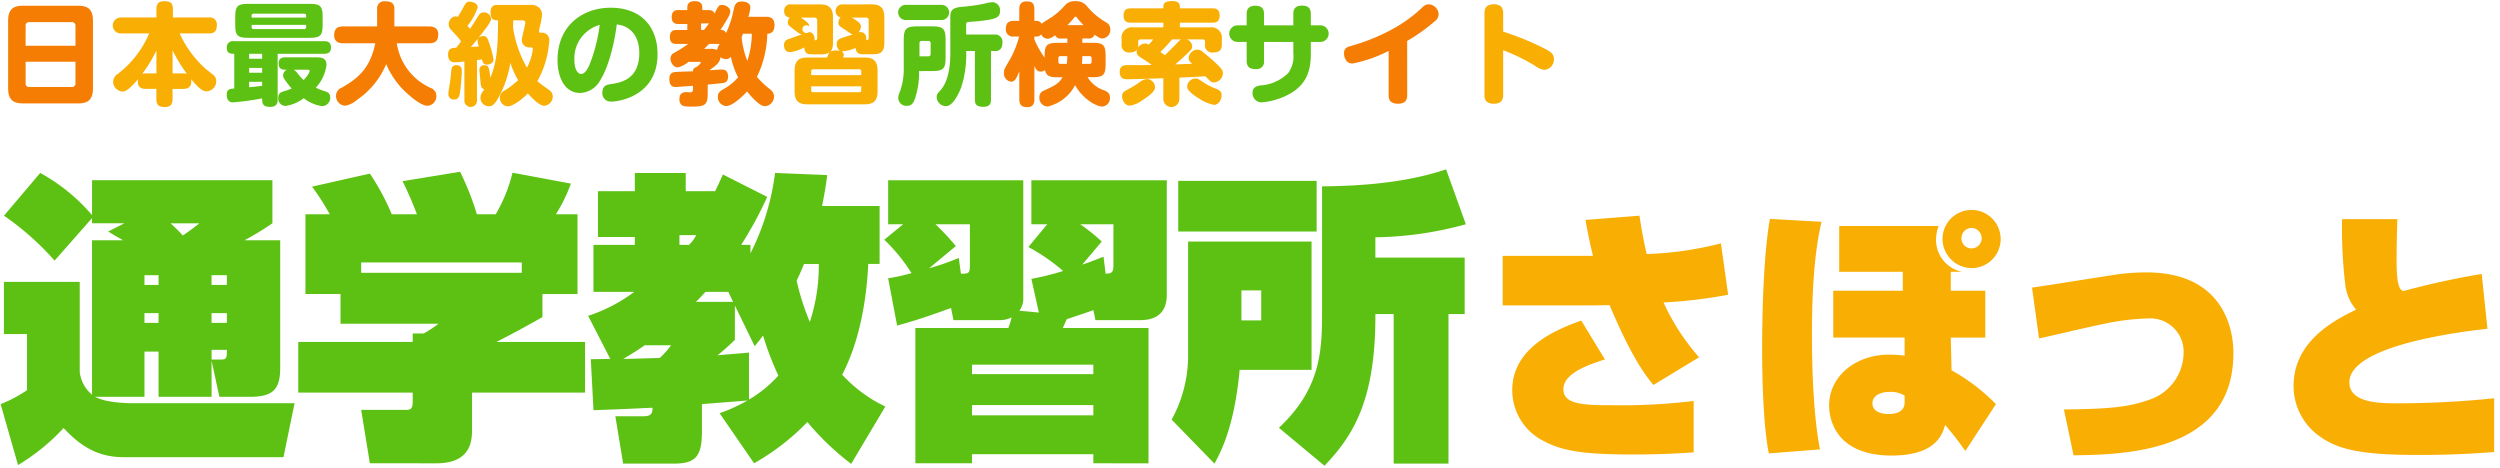 <svg xmlns="http://www.w3.org/2000/svg" xmlns:xlink="http://www.w3.org/1999/xlink" width="374" height="70" viewBox="0 0 374 70"><defs><style>.a{clip-path:url(#b);}.b{fill:#f8ae03;}.c{fill:#5dc114;}.d{fill:#f67d03;}.e{fill:rgba(0,0,0,0);}</style><clipPath id="b"><rect width="374" height="70"/></clipPath></defs><g id="a" class="a"><rect class="e" width="374" height="70"/><g transform="translate(-3323 -568)"><path class="b" d="M3596.632,628.7c0-4.5,4.077-7.646,8.929-7.646a15.736,15.736,0,0,1,2.368.159V618.5h-10.676v-7.01h10.405v-2.827h-9.513v-6.85h14.87a6.217,6.217,0,0,0-.388,1.912,4.9,4.9,0,0,0,3.882,4.939h-1.67v2.827H3620v7.01h-5.163l.116,4.9a28.689,28.689,0,0,1,6.639,5.057l-4.581,7.01a43.76,43.76,0,0,0-3.029-3.9c-.388,1.434-1.4,4.581-8,4.581C3597.292,636.146,3596.632,630.251,3596.632,628.7Zm6.484-.358c0,1.393,1.669,1.593,2.368,1.593.659,0,2.445-.08,2.445-1.712v-1.036a3.888,3.888,0,0,0-2.251-.557C3604.591,626.627,3603.116,627.026,3603.116,628.34Zm28.648.916c6.6-.08,9.589-.318,12.7-1.434a7.461,7.461,0,0,0,5.2-6.929,4.978,4.978,0,0,0-5.242-5.258,35.025,35.025,0,0,0-6.6.8c-1.553.279-8.386,1.912-9.783,2.191l-1.048-7.607c1.825-.238,9.977-1.553,11.608-1.792a32.4,32.4,0,0,1,5.513-.478c10.676,0,13.005,7.368,13.005,12.067,0,14.417-15.14,15.214-23.915,15.293Zm38.043,3.864a9.208,9.208,0,0,1-3.688-7.408c0-6.81,6.406-9.957,9.357-11.39a6.916,6.916,0,0,1-1.631-3.824,69.9,69.9,0,0,1-.466-9.718h8.269c-.078,2.031-.117,4.182-.117,6.173,0,2.907.233,4.46,1.048,4.58a116.844,116.844,0,0,1,11.686-2.549l.854,8.2c-6.251.677-20.654,2.867-20.654,8.005,0,3.107,4.542,3.146,7.26,3.146a141.123,141.123,0,0,0,14.4-.757v8.044c-2.679.2-6.251.439-11.219.439C3676.018,636.066,3672.641,635.229,3669.807,633.119Zm-116.342.6a8.481,8.481,0,0,1-4.232-7.368c0-6.531,6.988-9.2,10.326-10.395l3.533,5.814c-2.368.757-6.211,2.031-6.211,4.461,0,2.27,2.989,2.389,7.3,2.389a90.151,90.151,0,0,0,12.191-.637v7.686c-1.2.08-4.194.319-9.24.319C3559.21,635.986,3556.3,635.349,3553.465,633.716Zm33.152-13.661c0-5.376.232-14.178,1.164-19.316l7.726.438c-1.243,5.138-1.437,11.909-1.437,16.847,0,2.748.039,11.31,1.2,17.2l-7.648.6C3586.617,630.968,3586.617,621.728,3586.617,620.056Zm-22.825-6.412c-.311,0-2.02.04-2.485.04H3547.8v-7.408h13.51c-.583-2.429-.854-3.863-1.126-5.376l8.076-.637c.271,1.672.5,3.226,1.086,5.735a50.612,50.612,0,0,0,11.1-1.594l1.087,7.686a72.57,72.57,0,0,1-9.667,1.155,32.979,32.979,0,0,0,5.318,8.2l-6.833,4.142C3569.3,624.317,3567.246,621.808,3563.792,613.644Zm49.806-10a4.35,4.35,0,1,1,4.349,4.461A4.4,4.4,0,0,1,3613.6,603.647Zm2.834,0a1.5,1.5,0,0,0,1.515,1.514,1.528,1.528,0,0,0,1.514-1.514,1.562,1.562,0,0,0-1.514-1.553A1.536,1.536,0,0,0,3616.432,603.647Z"/><path class="c" d="M3514.324,632c6.1-5.718,6.455-11.21,6.455-17.018V595.877c5.109-.046,12.236-.409,18.557-2.542l2.957,8.214a53.35,53.35,0,0,1-13.536,1.951v3.04h13.357v8.442h-2.42v22.374h-8.2V614.983h-2.734c.044,12.344-3,17.926-7.62,22.692Zm-191.229-3.54a20.55,20.55,0,0,0,3.945-2.087v-8.4h-3.452v-7.806h11.341v13.478a5.19,5.19,0,0,0,1.838,3.4v-23.1h4.661c-.986-.545-1.434-.816-2.241-1.316l2.421-1.226h-4.841v-.771l-5.6,6.354a41.468,41.468,0,0,0-7.575-6.717l5.424-6.4a27.938,27.938,0,0,1,7.755,6.308v-5.219h26.983v6.444a45.084,45.084,0,0,1-4.168,2.542h5.333v19.061c0,3.086-.941,4.357-4.437,4.357h-4.662l-1.166-5.4v5.4h-7.934v-6.763h-2.107v6.763h-7.4a7.436,7.436,0,0,0,2.2.68,20.354,20.354,0,0,0,3.765.273h23.891l-1.659,8.078h-23.98c-4.661,0-7.261-2.633-8.92-4.357a31.039,31.039,0,0,1-6.813,5.537Zm31.556-6.671h1.39c.9,0,.9-.318.9-1.453h-2.286Zm0-5.492h2.286v-1.453h-2.286Zm-10.041,0h2.107v-1.453h-2.107Zm10.041-5.673h2.286v-1.453h-2.286Zm-10.041,0h2.107v-1.453h-2.107Zm5.738-7.4a29.037,29.037,0,0,0,2.465-1.815h-4.3A24.1,24.1,0,0,1,3350.348,603.228Zm93.44,27.911a35.153,35.153,0,0,1-7.979,6.172l-5.154-7.488a25.507,25.507,0,0,0,4.169-1.906c-.986.091-5.738.454-6.813.544v3.948c0,3.54-.673,4.947-4.08,4.947h-7.709l-1.166-7.08h4.259c1.255,0,1.3-.635,1.3-1.271-1.3.046-3.542.182-8.83.364l-.4-7.625c.4,0,2.421-.045,2.914-.045l-3.317-6.445a23.808,23.808,0,0,0,6.9-3.585h-6.1v-7.034h6.186v-1.18h-5.513V596.6h5.513v-2.723h7.619V596.6h4.393c.537-1.089.762-1.589,1.166-2.5l6.634,3.358a58.114,58.114,0,0,1-3.9,7.171h1.39v1.271a36.767,36.767,0,0,0,3.676-12.027l7.8.318c-.135,1.225-.269,2.087-.762,4.629h8.606v8.668h-1.7c-.269,5.719-1.391,11.755-3.9,16.565a21.027,21.027,0,0,0,6.455,4.765l-5.11,8.577A39.784,39.784,0,0,1,3443.788,631.138Zm-8.74-3.358a18.742,18.742,0,0,0,4.393-3.586,45.267,45.267,0,0,1-2.286-5.99c-.628.817-.9,1.18-1.256,1.589l-2.958-6.081v5.128a34.091,34.091,0,0,1-2.6,2.315c.762-.091,4.035-.318,4.707-.409Zm-18.826-6.081c.851,0,4.707-.137,5.468-.137a12.946,12.946,0,0,0,1.7-1.905h-3.945C3418.284,620.474,3417.3,621.064,3416.222,621.7Zm25.953-11.709a36.949,36.949,0,0,0,1.972,6.172,26.689,26.689,0,0,0,1.345-8.669h-2.2C3443.161,607.721,3442.8,608.72,3442.175,609.99Zm-15.061,3.177h5.558l-.717-1.5h-3.406C3428.279,611.942,3428.1,612.168,3427.115,613.167Zm-2.466-8.532h1.435a5.993,5.993,0,0,0,1.075-1.453h-2.51Zm73.628,26.141a19.86,19.86,0,0,0,2.465-9.349V604.136h18.468v19.2h-10.758c-.807,8.668-2.869,12.344-3.766,14.024Zm10.444-14.84h2.959v-4.494h-2.959Zm-22.156,21.375v-1.362h-18.153v1.362h-8.472V617.07h13.9a8.418,8.418,0,0,0,.493-1.589,3.993,3.993,0,0,1-1.973.409h-6.723l-.359-1.815c-3.406,1.226-4.975,1.77-8.068,2.633l-1.345-7.079a26.755,26.755,0,0,0,3.5-.772,25.853,25.853,0,0,0-4.079-4.992l2.824-2.314h-2.242v-6.581h20.216V612.85a3,3,0,0,1-.583,1.633l2.914.273-1.121-5.038a39.778,39.778,0,0,0,4.751-1.18,28.773,28.773,0,0,0-5.2-3.585l2.823-3.4h-2.375v-6.581h20.26v17.155c0,3.767-3.137,3.767-4.169,3.767h-6.5l-.314-1.5c-1.883.681-3.63,1.226-3.989,1.362-.135.318-.448,1-.583,1.316h12.82v20.241Zm-18.153-7.17h18.153V628.6h-18.153Zm0-6.172h18.153v-1.407h-18.153Zm19.991-15.022c1.031-.045,1.166-.227,1.166-1.453v-5.945h-4.975a26.962,26.962,0,0,1,3.226,2.587l-2.913,3.449c.9-.272,1.3-.454,3.183-1.18Zm-21.649,0c1.12,0,1.344,0,1.344-1.271v-6.126h-5.155a36.016,36.016,0,0,1,3.048,3.267L3462,608.129a36.2,36.2,0,0,0,4.437-1.543Zm-88.421,28.364-1.3-7.987h6.5c.761,0,1.211,0,1.211-1.225v-1.362h-17.124v-7.579h17.124v-1.271h1.658a18.456,18.456,0,0,0,2.2-1.453H3373.94v-4.447h-5.245V600.052h3.632a36.913,36.913,0,0,0-2.645-4.13l8.651-1.951a35.184,35.184,0,0,1,3.272,6.081h3.765a52.97,52.97,0,0,0-2.151-4.947l8.606-1.407a39.172,39.172,0,0,1,2.51,6.354h2.824a22.9,22.9,0,0,0,2.51-6.218l8.741,1.634a24.1,24.1,0,0,1-2.242,4.584h3.228v11.936h-5.244v3.449c-2.241,1.271-4.482,2.5-6.9,3.721h13.269v7.579h-16.9v5.31c0,1.679,0,5.264-5.333,5.264Zm-1.3-28.5h24.026v-1.544h-24.026Zm122.231-6.172v-7.579h20.708v7.579Z"/><path class="d" d="M3336.906,571.11c0-1.772-.8-2.253-2.224-2.253h-8.225c-1.455,0-2.24.5-2.24,2.253V581.2c0,1.756.785,2.269,2.24,2.269h8.225c1.439,0,2.224-.513,2.224-2.269Zm-10.072,3.727v-2.965a.5.5,0,0,1,.539-.563h6.361a.51.51,0,0,1,.556.563v2.965Zm7.456,2.4v3.213a.511.511,0,0,1-.556.563h-6.361a.5.5,0,0,1-.539-.563v-3.213Z"/><path class="b" d="M3350.42,581.3c.883,0,1.292-.431,1.177-1.457,1.324,1.59,1.831,1.822,2.322,1.822a1.5,1.5,0,0,0,1.423-1.524,1.1,1.1,0,0,0-.392-.895c-.278-.248-.752-.6-1.046-.828A15.644,15.644,0,0,1,3349.88,573h4.35c.866,0,1.21-.364,1.21-1.259a1.04,1.04,0,0,0-1.21-1.126h-5.363v-1.226c0-.944-.392-1.209-1.341-1.209-.965,0-1.128.6-1.128,1.209v1.226h-5.3a1.193,1.193,0,1,0,0,2.385h4.219a14.96,14.96,0,0,1-4.66,6.029,1.48,1.48,0,0,0-.736,1.209,1.509,1.509,0,0,0,1.455,1.458c.67,0,1.635-1.11,2.256-1.839-.164,1.309.638,1.441,1.161,1.441h1.6v1.441c0,.894.262,1.276,1.292,1.276,1.1,0,1.128-.812,1.128-1.276V581.3Zm-1.6-2.319v-3.445a22.931,22.931,0,0,0,2.142,3.511,2.066,2.066,0,0,0-.54-.066Zm-4.023,0a2.389,2.389,0,0,0-.523.066,20.333,20.333,0,0,0,2.125-3.495v3.429Z"/><path class="c" d="M3364.538,576.046h6.949c.638,0,1.03-.232,1.03-.944,0-.861-.622-.944-1.03-.944h-13.539a.892.892,0,0,0-1.014.994c0,.894.6.894,1.112.894v5.184c-.638.066-1.128.1-1.128.944,0,.828.425,1.143.9,1.143a38.768,38.768,0,0,0,4.4-.6c0,.662,0,1.275,1.21,1.275,1.1,0,1.112-.762,1.112-1.06Zm-2.322,2.832h-1.946v-.712h1.946Zm0-2.087h-1.946v-.745h1.946Zm-1.946,3.445h1.946v.6c-.932.116-1.03.132-1.946.215Zm11-9.623c0-1.756-.36-2.037-2.028-2.037h-9.026c-1.7,0-2.028.315-2.028,2.037v1.01c0,1.739.343,2.037,2.028,2.037h9.026c1.7,0,2.028-.315,2.028-2.037Zm-10.628.017v-.282a.262.262,0,0,1,.294-.3h7.554a.274.274,0,0,1,.311.3v.282Zm8.159,1.408a.286.286,0,0,1-.311.315h-7.554c-.2,0-.294-.116-.294-.315v-.315h8.159Zm-3.107,4.538c-.376,0-1.014.066-1.014.928,0,.679.376.928,1.014.928h.245a.923.923,0,0,0-.589.845c0,.248.033.4.769,1.342a5.429,5.429,0,0,0,.523.613,9,9,0,0,1-1.128.414c-.523.149-.883.315-.883.961a1.1,1.1,0,0,0,1.079,1.242,5.855,5.855,0,0,0,2.731-1.159,5.7,5.7,0,0,0,2.8,1.193,1.262,1.262,0,0,0,1.161-1.308c0-.629-.409-.812-.85-.944a9.153,9.153,0,0,1-1.308-.513,6.076,6.076,0,0,0,1.6-3.379c0-1.159-.85-1.159-1.619-1.159Zm3.254,1.855c.229,0,.376,0,.376.182,0,.133-.18.6-.9,1.358a7.316,7.316,0,0,1-.932-1.027,1.512,1.512,0,0,0-.572-.513Z"/><path class="d" d="M3379.141,574.473c-.736,3.66-2.518,5.234-5.053,6.658a1.3,1.3,0,0,0-.817,1.226,1.462,1.462,0,0,0,1.308,1.458,3.442,3.442,0,0,0,1.831-.878,12.1,12.1,0,0,0,4.366-5.35,12.593,12.593,0,0,0,2.453,3.743c.589.6,2.616,2.5,3.745,2.5a1.445,1.445,0,0,0,1.308-1.474,1.246,1.246,0,0,0-.834-1.192,8.719,8.719,0,0,1-5.085-6.692h4.873c.981,0,1.324-.48,1.324-1.325,0-.895-.605-1.193-1.324-1.193H3382v-2.6c0-.928-.54-1.159-1.39-1.159a1.055,1.055,0,0,0-1.194,1.159v2.6h-5.1c-.981,0-1.324.48-1.324,1.325,0,.911.6,1.193,1.324,1.193Z"/><path class="b" d="M3403.888,580.552a3.058,3.058,0,0,1-.491-.431,14.155,14.155,0,0,0,1.766-6,1.075,1.075,0,0,0-1.014-1.226c-.376,0-.523,0-.523-.215,0-.116.212-1.01.262-1.209a10.265,10.265,0,0,0,.2-1.259,1.417,1.417,0,0,0-.556-1.16,1.81,1.81,0,0,0-1.259-.315h-4.856c-.294,0-1.03,0-1.03,1.077,0,1.193.556,1.226,1.128,1.226-.049,3.727-.082,5.963-1.161,8.6-.18-1.54-.229-1.872-.883-1.872a.663.663,0,0,0-.752.679c0,.05.18,2.087.2,2.17.065.431.18.646.54.729-.049.083-.082.132-.18.281a1.676,1.676,0,0,0-.409,1.027,1.278,1.278,0,0,0,1.259,1.242c.507,0,.85-.232,1.488-1.375a16.268,16.268,0,0,0,1.733-5.135,12.256,12.256,0,0,0,1.161,2.6,11.577,11.577,0,0,1-2.142,1.623,1.191,1.191,0,0,0-.589.977,1.284,1.284,0,0,0,1.145,1.325c.818,0,2.191-1.043,3.042-1.938.671.745,1.733,1.855,2.469,1.855a1.417,1.417,0,0,0,1.259-1.375,1.192,1.192,0,0,0-.556-.994Zm-2.682-9.507c.1.017.376.017.376.348,0,.348-.523,2.186-.523,2.6a1.093,1.093,0,0,0,1.1,1.093c.409.016.556.016.556.265a8.03,8.03,0,0,1-.883,2.766,16.686,16.686,0,0,1-2.077-6c.016-.232.016-.464.016-1.077Zm-9.909,6.708a.665.665,0,0,0-.752.6c-.033.232-.147,1.391-.18,1.64-.033.3-.294,1.723-.294,2.054a.811.811,0,0,0,.883.845c.736,0,.817-.729.883-1.226.082-.6.245-2.269.245-2.965C3392.082,578.365,3392.082,577.752,3391.3,577.752Zm1.177,5.218a.944.944,0,1,0,1.88,0V576.99c.147-.017.261-.033.752-.1.1.447.245.779.736.779.425,0,.981-.232.981-.779a13.616,13.616,0,0,0-.752-2.75c-.164-.464-.311-.745-.785-.745-.294,0-.851.166-.851.646a3.078,3.078,0,0,0,.213.911c-.49.033-1.047.066-1.21.083.212-.232.916-1.06,2.044-2.534.736-.961.981-1.391.981-1.739a1.088,1.088,0,0,0-1.112-.911c-.409,0-.6.215-.9.679-.507.845-.785,1.275-1.145,1.789-.1-.133-.131-.166-.376-.447a9.128,9.128,0,0,0,1.537-2.766c0-.679-.916-.861-1.226-.861-.474,0-.654.331-1,1.01-.311.58-.736,1.242-.769,1.275a.661.661,0,0,0-.327-.083,1.146,1.146,0,0,0-1.014,1.193c0,.464.147.613.769,1.275a12.113,12.113,0,0,1,1.079,1.275c-.425.6-.589.778-.736.961-.605.017-1.21.05-1.21,1.027,0,1.143.785,1.143,1.03,1.143.262,0,1.374-.116,1.406-.116Z"/><path class="c" d="M3415.27,571.657c1.75.166,3.368,1.441,3.368,4.29,0,3.992-2.878,4.422-4.251,4.638-.54.083-1.276.2-1.276,1.259a1.26,1.26,0,0,0,1.308,1.358c1.275,0,6.949-.911,6.949-7.106,0-3.876-2.24-6.94-7.047-6.94-3.957,0-7.914,2.5-7.914,7.851,0,2.468,1.014,4.9,3.385,4.9a3.579,3.579,0,0,0,3.074-2.037C3414.027,578.05,3414.926,574.456,3415.27,571.657Zm-2.551.066a25.108,25.108,0,0,1-1.275,5.3c-.36.994-.834,2.037-1.5,2.037-.507,0-1.014-.679-1.014-2.037A5.2,5.2,0,0,1,3412.719,571.723Z"/><path class="d" d="M3434.947,570.514a6.164,6.164,0,0,0,.311-1.391c0-.878-1.128-.894-1.275-.894-.915,0-1.063.5-1.21,1.143a15.784,15.784,0,0,1-1.145,3.578.8.8,0,0,0-.85-.464c.294-.447.7-1.06,1.112-1.805a2.074,2.074,0,0,0,.36-.977c0-.53-.654-.961-1.226-.961-.474,0-.54.1-1.128,1.292-.164-.53-.768-.53-.981-.53h-.85v-.4c0-.861-.7-.928-1.194-.928-.523,0-1.046.2-1.046.928v.4h-1.308c-.425,0-1.03.066-1.03,1.06,0,1.027.736,1.027,1.03,1.027h1.308v.894h-1.6c-.425,0-1.014.066-1.014,1.06,0,1.027.7,1.027,1.014,1.027h1.733a19.286,19.286,0,0,1-2.06,1.308.972.972,0,0,0-.6.861c0,.6.458,1.342,1.1,1.342a3.9,3.9,0,0,0,1.6-.828h1.668c.065,0,.163.017.163.133,0,.132-.458.5-.621.629-.278.116-.539.215-.539.646-.736.033-1.93.05-2.682.116-.507.05-.85.281-.85,1.044,0,1.193.7,1.193.981,1.193.147,0,2.257-.166,2.551-.182v.547c0,.348-.147.43-.442.43-.082,0-.442-.033-.523-.033-.556,0-1.063.182-1.063,1.043,0,1.126.785,1.126,1.766,1.126,2.077,0,2.469-.2,2.469-2.07v-1.226c.294-.033,1.929-.182,2.06-.2.441-.05.981-.116.981-.994,0-1.06-.687-1.06-1.03-1.06-.245,0-1.488.1-1.766.116,1.03-.745,1.6-1.143,1.651-1.971a1.325,1.325,0,0,0,.818.3.979.979,0,0,0,.752-.331,12.04,12.04,0,0,0,1.079,3.064,8.325,8.325,0,0,1-2.24,1.789c-.507.3-.785.547-.785,1.11a1.321,1.321,0,0,0,1.276,1.391c.85,0,2.4-1.408,3.09-2.186a11.827,11.827,0,0,0,1.161,1.292c.883.845,1.259.911,1.57.911a1.467,1.467,0,0,0,1.308-1.458,1.353,1.353,0,0,0-.556-1.027,14.771,14.771,0,0,1-2.011-1.888,15.548,15.548,0,0,0,1.553-6.46c.768,0,1.079-.547,1.079-1.292,0-.894-.474-1.242-1.161-1.242Zm-6.606,4.8c.131-.133.311-.3.736-.745h1.6a2.454,2.454,0,0,0-.409.911,1.975,1.975,0,0,0-1.079-.165Zm-.458-2.832v-.977h1.03c.065,0,.1-.016.147-.016a9.344,9.344,0,0,1-.752.994Zm7.587.563a13.028,13.028,0,0,1-.671,4.058,12.772,12.772,0,0,1-.85-3.512c.065-.166.1-.282.2-.547Z"/><path class="b" d="M3449.032,568.659a.992.992,0,0,0-.278,1.954,1.067,1.067,0,0,0-.327.762c0,.431.114.5,1.1,1.143.752.514.834.58,1.047.629-.229.083-1.406.447-1.668.547-.523.182-.736.431-.736.878a1.288,1.288,0,0,0,.49,1.06,2.8,2.8,0,0,0-.638-.083,1.412,1.412,0,0,0-.834.215c.425-.414.425-.911.425-1.689v-3.462c0-1.54-.72-1.954-1.946-1.954h-4.317a.892.892,0,0,0-1.03.977.862.862,0,0,0,.851.977,1.06,1.06,0,0,0-.311.745c0,.4.2.513.981,1.11s.85.679,1.227.629c-.294.116-1.75.613-2.077.745a.875.875,0,0,0-.7.928c0,.513.2,1.027.932,1.027a6.356,6.356,0,0,0,2.093-.7c.032.729.409.944.687.994a13.421,13.421,0,0,0,1.668.033,2.537,2.537,0,0,0,1.439-.282c-.115.116-.147.182-.376.762H3443.8c-1.226,0-1.929.43-1.929,1.971v3.064c0,1.507.654,1.971,1.929,1.971h8.535c1.275,0,1.946-.464,1.946-1.971v-3.064c0-1.557-.719-1.971-1.946-1.971h-3.2c.016-.066.1-.348.1-.4a.613.613,0,0,0-.343-.513,6.183,6.183,0,0,0,2.109-.513c.1.944.7.944,1.324.944h.442c1.373,0,1.521-.017,1.88-.2.654-.315.654-1.126.654-1.855v-3.462c0-1.54-.719-1.954-1.946-1.954Zm-4.676,10.584v-.563a.279.279,0,0,1,.311-.315h6.867a.279.279,0,0,1,.311.315v.563Zm7.489,2.236a.279.279,0,0,1-.311.315h-6.867a.279.279,0,0,1-.311-.315v-.563h7.489Zm-7-10.849c.262,0,.409.133.409.431v2.518c0,.4-.131.431-.409.447.1-.5-.163-1.226-.833-1.226a.583.583,0,1,1,.033-.845c0-.381-.115-.58-1.243-1.325Zm8.111,2.9c0,.414-.1.464-.36.48,0-.033.147-1.209-.9-1.209a.964.964,0,0,0-.278.033,1.352,1.352,0,0,0,.376-.845c0-.364-.147-.646-1.374-1.358h2.109a.376.376,0,0,1,.425.431Z"/><path class="c" d="M3458.2,578.084a10.023,10.023,0,0,1-.572,3.627,2.192,2.192,0,0,0-.245.961,1.191,1.191,0,0,0,1.275,1.159c.687,0,1.014-.331,1.324-1.408a11.855,11.855,0,0,0,.507-3.793h1.913c1.733,0,2.06-.331,2.06-2.087v-2.5c0-1.756-.327-2.1-2.06-2.1h-2.126c-1.782,0-2.077.381-2.077,2.1Zm2.355-3.611a.306.306,0,0,1,.343-.348h.981a.306.306,0,0,1,.343.348v1.59a.318.318,0,0,1-.343.364h-1.325Zm-1.979-5.747a1.137,1.137,0,1,0,0,2.269h5.2a1.137,1.137,0,1,0,0-2.269Zm8.961,4.439v-1.491c0-.315.114-.381.458-.4.752-.05,1.439-.1,2.158-.2,1.75-.248,2.453-.414,2.453-1.441a1.2,1.2,0,0,0-1.112-1.308,5.642,5.642,0,0,0-1.276.232,25.627,25.627,0,0,1-3.352.464c-1.39.149-1.7.5-1.7,1.573v5.218c0,1.043,0,4.141-1.553,5.781-.327.348-.49.53-.49.961a1.407,1.407,0,0,0,1.406,1.325c1.1,0,2.028-2.17,2.273-2.832a15.682,15.682,0,0,0,.736-5.416h1.308v7.288c0,.613.164,1.06,1.275,1.06,1.128,0,1.128-.729,1.128-1.06v-7.288h.736c.572,0,.981-.447.981-1.226a1.092,1.092,0,0,0-1.128-1.242Z"/><path class="d" d="M3485.782,573.761a.9.9,0,0,0,.965-.563c.687.48.932.563,1.193.563a1.294,1.294,0,0,0,1.161-1.391,1.135,1.135,0,0,0-.573-.994,10.727,10.727,0,0,1-2.845-2.352,2.052,2.052,0,0,0-1.815-.845,1.873,1.873,0,0,0-1.5.563,10.65,10.65,0,0,1-2.011,1.805c-.213.149-1.325.812-1.537,1.01a.79.79,0,0,0-.752-.431h-.327v-1.739c0-.994-.474-1.176-1.145-1.176-1.014,0-1.112.679-1.112,1.176v1.739h-.817c-.932,0-1.194.447-1.194,1.242a1.032,1.032,0,0,0,1.194,1.093h.8a15.265,15.265,0,0,1-1.275,3.246c-.965,1.656-1,1.689-1,2.17a1.214,1.214,0,0,0,1.1,1.342c.54,0,.834-.613,1.194-1.557v4.174c0,.961.458,1.193,1.227,1.193.981,0,1.03-.8,1.03-1.193V577.9c.245.5.458.812.948.812a.95.95,0,0,0,.638-.232c.213,1.043.981,1.077,1.962,1.077h.67c-.572.977-1.177,1.242-2.8,2a1.027,1.027,0,0,0-.67,1.027,1.282,1.282,0,0,0,1.226,1.358,6.278,6.278,0,0,0,4.12-3.2c1.128,2.054,3.189,3.2,4.055,3.2a1.264,1.264,0,0,0,1.161-1.342c0-.679-.441-.895-.85-1.077a4.594,4.594,0,0,1-2.5-1.971h.67c1.733,0,2.028-.348,2.028-2.054v-1.06c0-1.722-.327-2.037-2.028-2.037h-1.455v-.646Zm-3.107,0v.646h-1.39c-1.847,0-2.011.414-2.011,2.22a14.265,14.265,0,0,1-1.537-2.733v-.431h.327a.743.743,0,0,0,.687-.331,1.1,1.1,0,0,0,.981.662c.213,0,.49-.05,1.112-.513a.872.872,0,0,0,.932.48Zm0,2.633c-.016.613-.049.845-.082,1.159h-.965c-.2,0-.294-.116-.294-.315v-.53c0-.2.1-.315.294-.315Zm.016-4.638a13.539,13.539,0,0,0,.965-1.06c.131-.166.163-.2.245-.2a.212.212,0,0,1,.2.133c.344.431.49.6.981,1.126Zm3.319,4.638c.2,0,.294.116.294.315v.53c0,.2-.1.315-.294.315h-1.161a9.182,9.182,0,0,0,.065-1.159Z"/><path class="b" d="M3502.925,573.893a.3.3,0,0,1,.344.348v.431a1.053,1.053,0,0,0,1.193,1.176c1.047,0,1.324-.447,1.324-1.226v-.762a1.568,1.568,0,0,0-1.766-1.772h-4.513v-.7h4.922c.278,0,1.03,0,1.03-1.06,0-1.077-.736-1.077-1.03-1.077h-4.922v-.248c0-.58-.392-.845-1.112-.845-.981,0-1.357.232-1.357.828v.265h-4.905c-.278,0-1.046,0-1.046,1.06,0,1.077.752,1.077,1.046,1.077h4.905v.7h-4.5a1.572,1.572,0,0,0-1.75,1.789v.745a1.07,1.07,0,0,0,1.177,1.226c.834,0,1.047-.315,1.145-.48a1.041,1.041,0,0,0-.065.365c0,.53.36.729,1.014,1.126a13.4,13.4,0,0,1,1.226.861c-1.112.033-2.829.033-3.417.016-.523,0-1.357-.033-1.357,1.01,0,1.11.768,1.11,1.145,1.11.981,0,4.317-.116,5.379-.149v3.1a1.2,1.2,0,1,0,2.4,0v-3.2c1.357-.05,3.2-.149,3.892-.2.8.828.9.928,1.324.928a1.443,1.443,0,0,0,1.292-1.342c0-.431-.082-.663-1.324-1.805-.409-.381-1.635-1.391-1.815-1.524a1.079,1.079,0,0,0-.687-.232,1.336,1.336,0,0,0-1.292,1.226c0,.414.2.6.54.878-1.21.05-1.341.066-2.534.1.867-.762,1.161-1.043,1.8-1.64.572-.547.719-.7.719-1.06a1.2,1.2,0,0,0-.785-1.043Zm-3.221,0a2.317,2.317,0,0,0-.409.331c-.769.812-.9.928-2.028,2.037-.131-.1-.36-.265-.687-.48a19.431,19.431,0,0,0,1.75-1.888Zm-6.426.348a.311.311,0,0,1,.343-.348h1.9a5.516,5.516,0,0,1-.67.778,1.14,1.14,0,0,0-.589-.166,1.315,1.315,0,0,0-1.062.7,1.259,1.259,0,0,0,.082-.53Zm1.292,5.582a1.962,1.962,0,0,0-.981.4,15.5,15.5,0,0,1-1.5.961c-.965.513-1.226.646-1.226,1.226,0,.414.327,1.391,1.161,1.391a4.022,4.022,0,0,0,1.864-.795c1.635-1.06,1.9-1.54,1.9-1.971A1.257,1.257,0,0,0,3494.57,579.823Zm7.26-.083a1.283,1.283,0,0,0-1.226,1.209.889.889,0,0,0,.245.6,6.19,6.19,0,0,0,1.439,1.126,5.938,5.938,0,0,0,2.322,1.01c.752,0,1.145-.845,1.145-1.458,0-.563-.36-.745-.785-.928a9.659,9.659,0,0,1-1.9-.961C3502.287,579.823,3502.173,579.74,3501.83,579.74Z"/><path class="c" d="M3516.482,571.789H3512.1v-1.706c0-.911-.507-1.226-1.308-1.226-1.046,0-1.292.6-1.292,1.226v1.706h-1.325a1.243,1.243,0,1,0,0,2.485h1.325v2.832c0,1.11.736,1.226,1.357,1.226a1.091,1.091,0,0,0,1.242-1.226v-2.832h4.382v1.689a4.263,4.263,0,0,1-.752,2.948,6.482,6.482,0,0,1-4.2,1.872c-.409.066-1.145.215-1.145,1.077a1.362,1.362,0,0,0,1.324,1.457,10.448,10.448,0,0,0,3.712-1.01c3.27-1.54,3.679-4.074,3.679-6.31v-1.723h1.39a1.243,1.243,0,1,0,0-2.485h-1.39v-1.722c0-.928-.507-1.226-1.324-1.226-1.063,0-1.292.58-1.292,1.226Z"/><path class="d" d="M3533.51,574.125a26.664,26.664,0,0,0,4.137-2.948,1.342,1.342,0,0,0,.572-1.06,1.568,1.568,0,0,0-1.5-1.474,1.293,1.293,0,0,0-.85.381,21.216,21.216,0,0,1-4.611,3.362,29.109,29.109,0,0,1-6.213,2.5c-.507.149-.981.315-.981,1.11,0,.48.245,1.507,1.275,1.507a20.362,20.362,0,0,0,5.4-1.888v6.625c0,.944.523,1.275,1.406,1.275,1.194,0,1.374-.679,1.374-1.292Z"/><path class="b" d="M3547.874,575.516a27.588,27.588,0,0,1,4.906,2.418,2.442,2.442,0,0,0,1.308.513,1.558,1.558,0,0,0,1.374-1.64c0-.662-.311-.977-1.374-1.524a40.578,40.578,0,0,0-6.214-2.551v-2.716c0-.53-.065-1.375-1.406-1.375-1.357,0-1.39.911-1.39,1.375v12.124c0,.53.049,1.375,1.406,1.375s1.39-.894,1.39-1.375Z"/></g></g></svg>